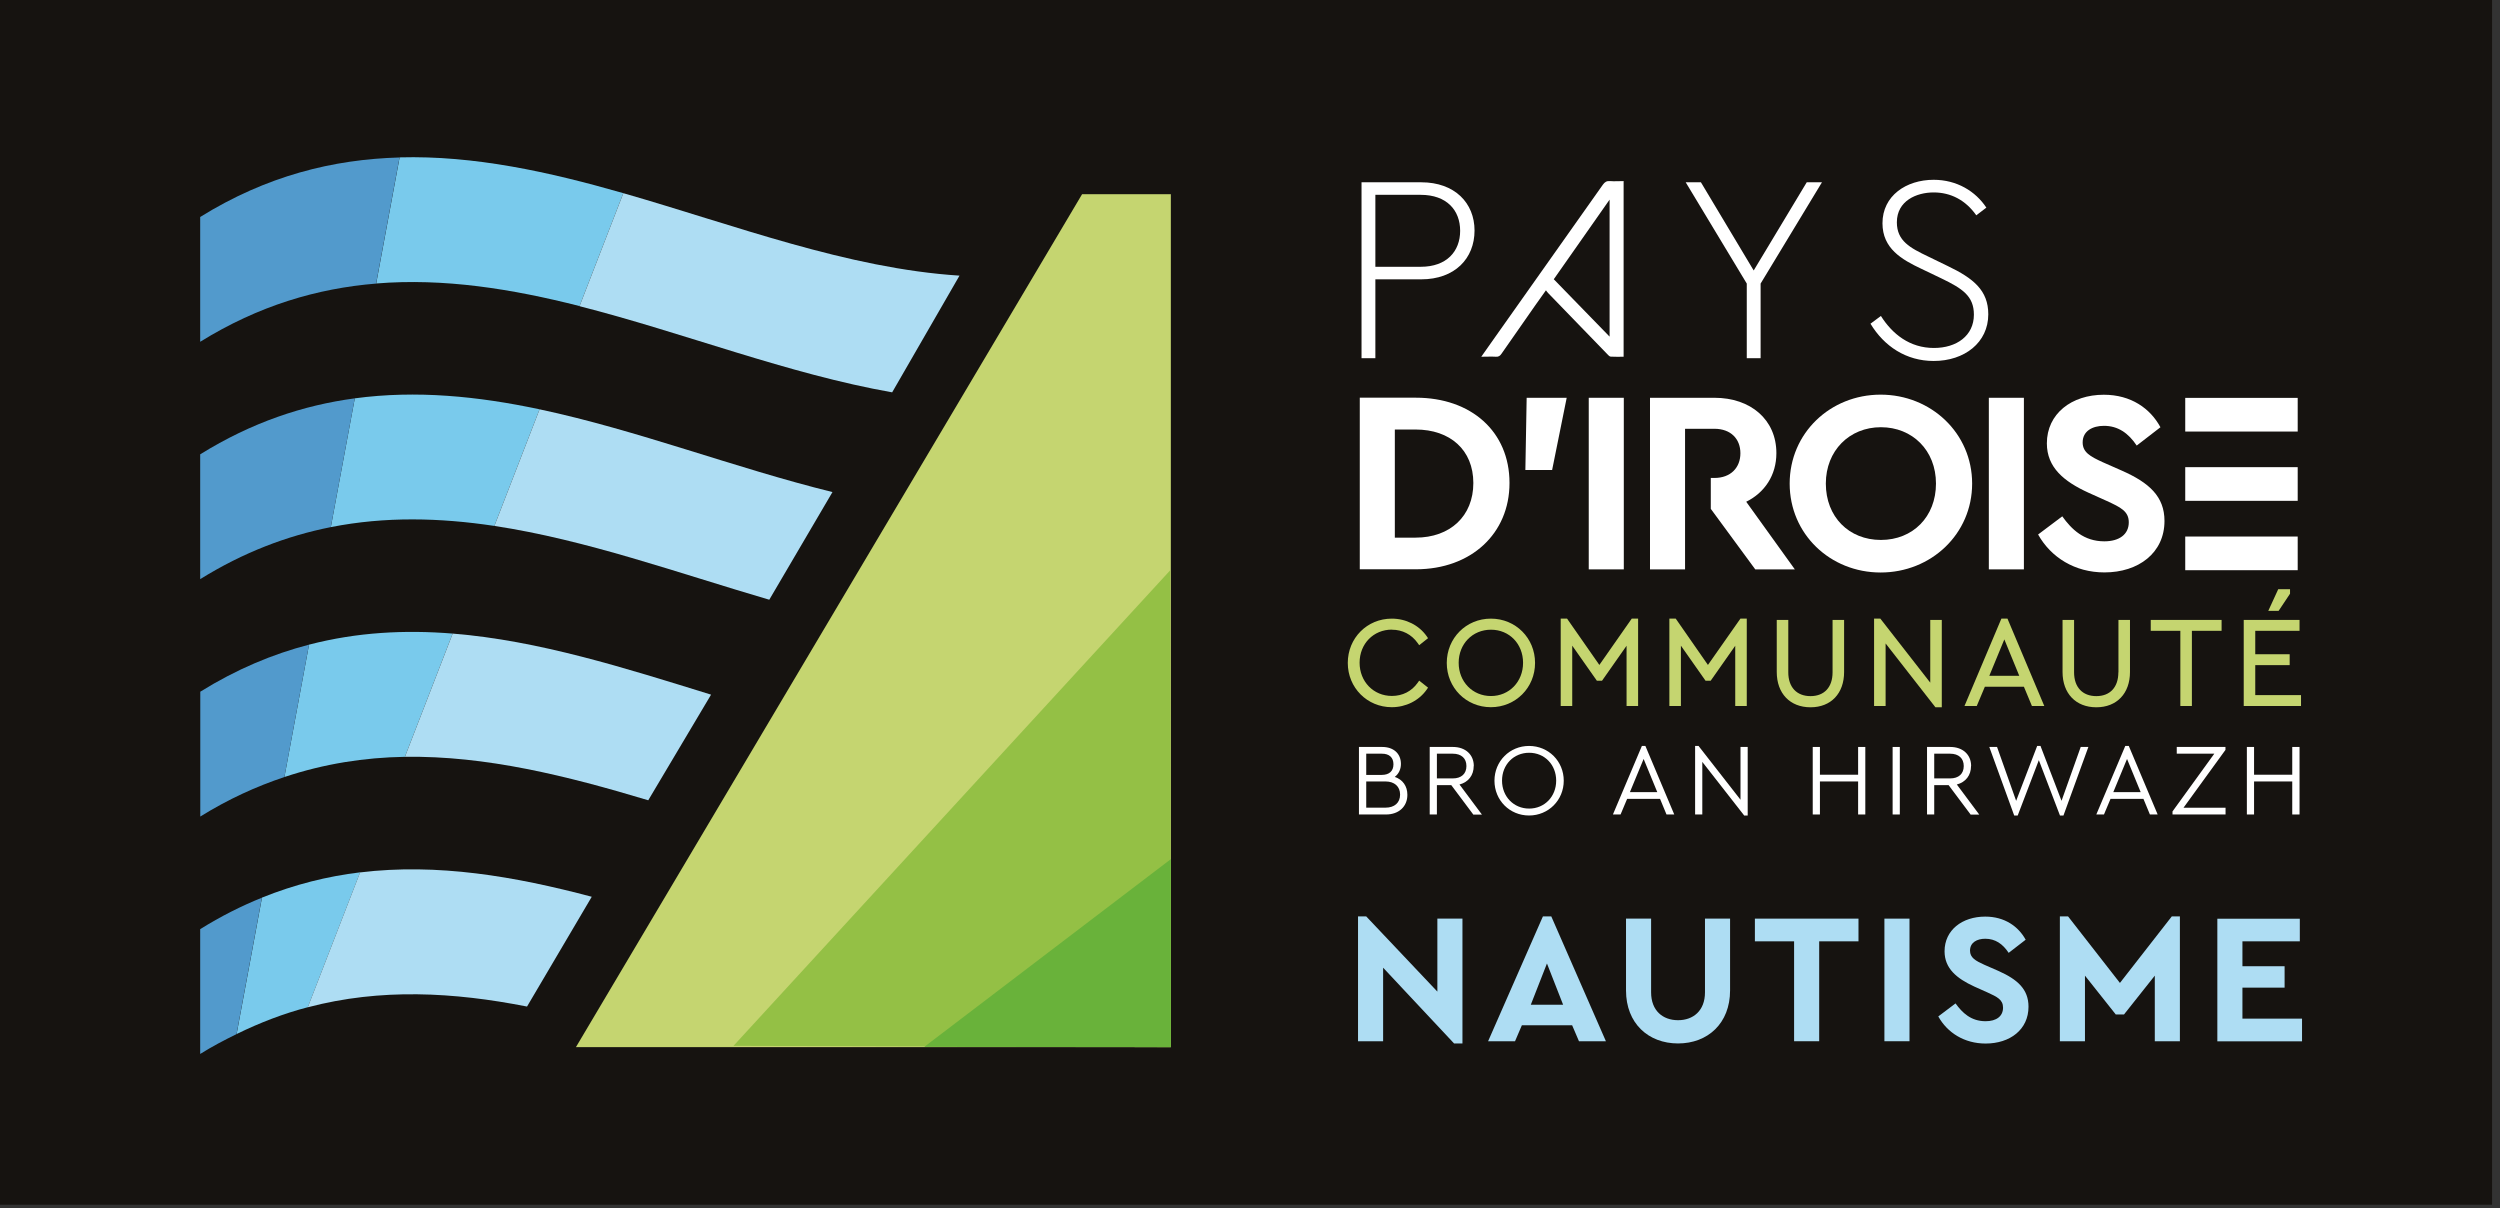 <svg width="271" height="131" viewBox="0 0 271 131" fill="none" xmlns="http://www.w3.org/2000/svg">
<rect x="0" y="0" width="271" height="131" fill="#333333" stroke="none"/>
<g clip-path="url(#clip0_2_908)">
<path d="M270.14 0H0V130.59H270.14V0Z" fill="#161310"/>
<path d="M62.43 113.51H126.92V21.05H117.3L62.43 113.51Z" fill="#C5D570"/>
<path d="M79.51 113.37L126.85 61.82L126.92 113.51L79.51 113.37Z" fill="#94C045"/>
<path d="M100.19 113.48L126.92 93.13V113.51L100.19 113.48Z" fill="#69B23A"/>
<path d="M62.82 33.19L67.57 20.94C59.49 18.62 51.4 16.84 43.32 17.06L40.78 30.73C48.13 30.13 55.48 31.31 62.83 33.18L62.82 33.19Z" fill="#79CAEC"/>
<path d="M53.59 57.01L58.49 44.37C51.81 42.95 45.14 42.28 38.46 43.18L35.86 57.14C41.77 55.97 47.68 56.12 53.59 57.01Z" fill="#79CAEC"/>
<path d="M43.89 82.04L49.07 68.68C43.88 68.26 38.69 68.53 33.5 69.88L30.83 84.23C35.18 82.78 39.54 82.11 43.89 82.04Z" fill="#79CAEC"/>
<path d="M33.37 109.18L39.04 94.56C35.49 94.99 31.95 95.87 28.4 97.3L25.65 112.09C28.23 110.83 30.8 109.85 33.38 109.18H33.37Z" fill="#79CAEC"/>
<path d="M21.7 37.05C28.06 33.11 34.41 31.26 40.77 30.74L43.31 17.07C36.11 17.27 28.9 19.05 21.7 23.52V37.06V37.05Z" fill="#529ACC"/>
<path d="M21.7 62.78C26.42 59.85 31.14 58.08 35.86 57.14L38.46 43.18C32.87 43.93 27.29 45.78 21.7 49.25V62.79V62.78Z" fill="#529ACC"/>
<path d="M21.7 88.52C24.74 86.63 27.78 85.25 30.83 84.23L33.5 69.88C29.57 70.9 25.64 72.54 21.71 74.98V88.52H21.7Z" fill="#529ACC"/>
<path d="M21.7 114.25C23.01 113.43 24.33 112.74 25.64 112.1L28.39 97.31C26.16 98.21 23.93 99.33 21.7 100.72V114.26V114.25Z" fill="#529ACC"/>
<path d="M64.15 97.21C55.78 94.99 47.41 93.55 39.03 94.57L33.36 109.19C41.28 107.1 49.2 107.55 57.13 109.11L64.14 97.22L64.15 97.21Z" fill="#AEDDF3"/>
<path d="M77.08 75.3C67.74 72.41 58.4 69.43 49.07 68.68L43.89 82.04C52.68 81.9 61.48 84.11 70.27 86.75L77.08 75.3Z" fill="#AEDDF3"/>
<path d="M90.24 53.34C79.66 50.73 69.07 46.62 58.49 44.37L53.59 57.01C63.52 58.51 73.45 62.1 83.39 65.01L90.24 53.34Z" fill="#AEDDF3"/>
<path d="M104.02 29.88C91.87 29.1 79.72 24.43 67.57 20.94L62.82 33.19C74.12 36.07 85.42 40.54 96.71 42.53L104.01 29.88H104.02Z" fill="#AEDDF3"/>
<path d="M150.88 68.26C152.02 68.26 153.01 68.77 153.67 69.7L153.84 69.94L154.8 69.18L154.65 68.96C153.81 67.77 152.4 67.06 150.87 67.06C148.19 67.06 146.1 69.17 146.1 71.86C146.1 74.55 148.2 76.66 150.87 76.66C152.4 76.66 153.81 75.95 154.65 74.76L154.8 74.54L153.84 73.78L153.67 74.02C153.02 74.94 152.03 75.44 150.88 75.44C148.89 75.44 147.38 73.89 147.38 71.84C147.38 69.79 148.88 68.25 150.88 68.25V68.26Z" fill="#C5D570"/>
<path d="M161.61 67.06C158.93 67.06 156.83 69.17 156.83 71.86C156.83 74.55 158.93 76.66 161.61 76.66C164.29 76.66 166.4 74.55 166.4 71.86C166.4 69.17 164.3 67.06 161.61 67.06ZM161.62 75.45C159.63 75.45 158.12 73.9 158.12 71.85C158.12 69.8 159.62 68.26 161.62 68.26C163.62 68.26 165.1 69.8 165.1 71.85C165.1 73.9 163.6 75.45 161.62 75.45Z" fill="#C5D570"/>
<path d="M173.37 72.08L169.87 67.06H169.18V76.53H170.43V69.99L173.1 73.79H173.66L176.32 70V76.53H177.57V67.06H176.88L173.37 72.08Z" fill="#C5D570"/>
<path d="M185.14 72.08L181.65 67.06H180.96V76.53H182.21V69.99L184.88 73.79H185.44L188.1 70V76.53H189.35V67.06H188.66L185.14 72.08Z" fill="#C5D570"/>
<path d="M198.65 72.88C198.65 74.5 197.75 75.46 196.26 75.46C194.77 75.46 193.85 74.5 193.85 72.88V67.2H192.6V72.85C192.6 75.17 194.04 76.67 196.26 76.67C198.48 76.67 199.9 75.17 199.9 72.85V67.2H198.65V72.88Z" fill="#C5D570"/>
<path d="M209.24 74L203.83 67.06H203.15V76.53H204.4V69.75L209.8 76.67H210.49V67.2H209.24V74Z" fill="#C5D570"/>
<path d="M216.95 67.06L212.95 76.53H214.28L215.16 74.44H219.39L220.26 76.53H221.6L217.61 67.06H216.96H216.95ZM215.64 73.26L217.27 69.31L218.89 73.26H215.64Z" fill="#C5D570"/>
<path d="M229.63 72.88C229.63 74.5 228.73 75.46 227.24 75.46C225.75 75.46 224.83 74.5 224.83 72.88V67.2H223.58V72.85C223.58 75.17 225.02 76.67 227.24 76.67C229.46 76.67 230.89 75.17 230.89 72.85V67.2H229.64V72.88H229.63Z" fill="#C5D570"/>
<path d="M233.14 68.38H236.35V76.53H237.6V68.38H240.82V67.2H233.14V68.38Z" fill="#C5D570"/>
<path d="M248.24 64.36V63.87H246.96L245.88 66.22H247L248.24 64.36Z" fill="#C5D570"/>
<path d="M244.47 75.35V72.1H248.2V70.92H244.47V68.38H249.27V67.2H243.22V76.53H249.43V75.35H244.47Z" fill="#C5D570"/>
<path d="M163.63 52.36C163.63 57.85 159.46 61.71 153.49 61.71H147.4V43.11H153.49C159.46 43.11 163.63 46.77 163.63 52.35V52.36ZM151.2 46.56V58.28H153.45C157.2 58.28 159.71 55.94 159.71 52.36C159.71 48.78 157.2 46.56 153.45 46.56H151.2Z" fill="white"/>
<path d="M168.25 50.95H165.35L165.49 43.12H169.83L168.25 50.95Z" fill="white"/>
<path d="M176.02 61.72H172.22V43.12H176.02V61.72Z" fill="white"/>
<path d="M213.78 52.42C213.78 57.89 209.33 62.06 203.86 62.06C198.39 62.06 194 57.89 194 52.42C194 46.95 198.4 42.78 203.86 42.78C209.32 42.78 213.78 46.95 213.78 52.42ZM197.92 52.42C197.92 56.03 200.43 58.53 203.89 58.53C207.35 58.53 209.86 56.02 209.86 52.42C209.86 48.82 207.3 46.31 203.89 46.31C200.48 46.31 197.92 48.85 197.92 52.42Z" fill="white"/>
<path d="M219.39 61.72H215.59V43.12H219.39V61.72Z" fill="white"/>
<path d="M234.21 46.3L231.62 48.3C230.72 46.95 229.59 46.16 228.07 46.16C226.83 46.16 225.76 46.72 225.76 47.96C225.76 49.03 226.58 49.48 227.93 50.1L230.04 51.03C232.97 52.33 234.63 53.82 234.63 56.47C234.63 59.94 231.81 62.05 228.12 62.05C224.91 62.05 222.32 60.42 220.93 57.94L223.55 55.97C224.56 57.38 225.89 58.68 228.11 58.68C229.74 58.68 230.76 57.92 230.76 56.62C230.76 55.41 229.86 54.99 228.39 54.31L226.39 53.41C223.74 52.2 221.88 50.68 221.88 48.06C221.88 44.85 224.56 42.79 228.05 42.79C231.01 42.79 233.09 44.28 234.19 46.31L234.21 46.3Z" fill="white"/>
<path d="M194.56 61.72L189.29 54.39C191.29 53.4 192.56 51.52 192.56 49.12C192.56 45.49 189.77 43.12 185.85 43.12H178.86V61.72H182.66V46.48H185.84C187.62 46.48 188.66 47.58 188.66 49.13C188.66 50.68 187.62 51.81 185.84 51.81H185.45V55.16L190.27 61.72H194.55H194.56Z" fill="white"/>
<path d="M249.07 43.13H236.88V46.78H249.07V43.13Z" fill="white"/>
<path d="M249.07 50.64H236.88V54.29H249.07V50.64Z" fill="white"/>
<path d="M249.07 58.16H236.88V61.81H249.07V58.16Z" fill="white"/>
<path d="M159.84 24.99C159.84 28.02 157.7 30.28 154.06 30.28H149.09V38.83H147.59V19.76H154.06C157.7 19.76 159.84 22.01 159.84 24.99ZM149.09 21.12V28.92H154C156.83 28.92 158.28 27.24 158.28 25.02C158.28 22.8 156.84 21.12 154 21.12H149.09Z" fill="white"/>
<path d="M190.85 30.74V38.83H189.35V30.74L182.73 19.76H184.38L190.1 29.32L195.85 19.76H197.5L190.85 30.74Z" fill="white"/>
<path d="M215.33 22.5L214.23 23.34C213.07 21.69 211.46 20.86 209.61 20.86C207.76 20.86 205.62 21.76 205.62 24.1C205.62 26.12 207.06 26.87 209 27.8L211.14 28.84C213.91 30.17 215.53 31.47 215.53 34.07C215.53 37.13 212.96 39.13 209.61 39.13C206.63 39.13 204.24 37.54 202.76 35.09L203.89 34.25C205.13 36.21 207.01 37.72 209.64 37.72C212.1 37.72 213.97 36.39 213.97 34.11C213.97 32.09 212.73 31.28 210.45 30.18L208.28 29.14C206.14 28.13 204.06 26.94 204.06 24.2C204.06 21.22 206.63 19.49 209.61 19.49C212.12 19.49 214.15 20.73 215.33 22.52V22.5Z" fill="white"/>
<path d="M176 19.63V38.67C175.53 38.67 175.07 38.69 174.61 38.66C174.48 38.66 174.34 38.51 174.24 38.4C172.09 36.19 169.95 33.98 167.81 31.76C167.74 31.69 167.68 31.6 167.58 31.47C167.18 32.04 166.81 32.55 166.45 33.06C165.22 34.82 163.99 36.59 162.76 38.35C162.61 38.57 162.45 38.69 162.16 38.67C161.66 38.64 161.16 38.67 160.57 38.67C161.08 37.95 161.53 37.29 162 36.64C165.92 31.1 169.84 25.56 173.75 20.02C173.96 19.73 174.16 19.6 174.53 19.63C175 19.67 175.48 19.63 175.99 19.63H176ZM168.43 30.27C170.45 32.35 172.44 34.39 174.48 36.49V21.64C172.42 24.57 170.43 27.41 168.43 30.27Z" fill="white"/>
<path d="M151.2 84.21C151.62 83.89 151.86 83.39 151.86 82.81C151.86 81.69 151.07 80.97 149.83 80.97H147.31V88.29H150.24C151.63 88.29 152.56 87.43 152.56 86.16C152.56 85.22 152.06 84.51 151.2 84.22V84.21ZM148.1 83.99V81.7H149.78C150.59 81.69 151.05 82.11 151.05 82.85C151.05 83.59 150.59 84 149.78 84H148.1V83.99ZM151.77 86.14C151.77 87.01 151.17 87.55 150.19 87.55H148.1V84.71H150.19C151.16 84.71 151.77 85.26 151.77 86.13V86.14Z" fill="white"/>
<path d="M159.76 83.03C159.76 81.8 158.85 80.97 157.5 80.97H154.98V88.29H155.76V85.11H157.32L159.67 88.25L159.7 88.3H160.64L158.21 85.04C159.17 84.79 159.75 84.04 159.75 83.04L159.76 83.03ZM158.96 83.04C158.96 83.88 158.41 84.38 157.48 84.38H155.76V81.7H157.48C158.41 81.7 158.96 82.2 158.96 83.04Z" fill="white"/>
<path d="M165.75 80.86C163.65 80.86 162 82.51 162 84.63C162 86.75 163.65 88.4 165.75 88.4C167.85 88.4 169.51 86.74 169.51 84.63C169.51 82.52 167.86 80.86 165.75 80.86ZM168.69 84.62C168.69 86.35 167.43 87.65 165.76 87.65C164.09 87.65 162.82 86.35 162.82 84.62C162.82 82.89 164.08 81.6 165.76 81.6C167.44 81.6 168.69 82.9 168.69 84.62Z" fill="white"/>
<path d="M177.98 80.86L174.84 88.29H175.67L176.38 86.6H179.95L180.62 88.22L180.65 88.29H181.49L178.36 80.86H177.99H177.98ZM179.64 85.87H176.68L178.17 82.27L179.65 85.87H179.64Z" fill="white"/>
<path d="M188.67 86.69L184.16 80.91L184.13 80.86H183.75V88.29H184.53V82.59L189.03 88.35L189.06 88.4H189.45V80.97H188.67V86.69Z" fill="white"/>
<path d="M201.42 83.98H197.28V80.97H196.5V88.29H197.28V84.71H201.42V88.29H202.2V80.97H201.42V83.98Z" fill="white"/>
<path d="M205.94 80.97H205.16V88.29H205.94V80.97Z" fill="white"/>
<path d="M213.67 83.03C213.67 81.8 212.76 80.97 211.41 80.97H208.89V88.29H209.67V85.11H211.23L213.58 88.25L213.61 88.3H214.55L212.12 85.04C213.08 84.79 213.66 84.04 213.66 83.04L213.67 83.03ZM212.87 83.04C212.87 83.88 212.32 84.38 211.39 84.38H209.67V81.7H211.39C212.32 81.7 212.87 82.2 212.87 83.04Z" fill="white"/>
<path d="M223.47 86.81L221.22 80.94L221.2 80.86H220.83L218.55 86.81L216.48 80.97H215.64L218.31 88.32L218.34 88.4H218.72L221.01 82.4L223.3 88.4H223.68L226.38 80.97H225.55L223.47 86.81Z" fill="white"/>
<path d="M230.38 80.86L227.24 88.29H228.07L228.78 86.6H232.35L233.02 88.22L233.05 88.29H233.89L230.76 80.86H230.39H230.38ZM232.04 85.87H229.08L230.57 82.27L232.05 85.87H232.04Z" fill="white"/>
<path d="M241.21 81.33L241.24 81.3V80.97H235.96V81.7H240.03L235.52 87.93L235.5 87.96V88.29H241.25V87.56H236.69L241.21 81.33Z" fill="white"/>
<path d="M248.48 80.97V83.98H244.34V80.97H243.56V88.29H244.34V84.71H248.48V88.29H249.27V80.97H248.48Z" fill="white"/>
<path d="M158.53 99.58V113.11H157.62L149.93 104.9V112.87H147.21V99.34H148.1L155.81 107.49V99.58H158.53Z" fill="#AEDDF3"/>
<path d="M170.41 111.14H164.97L164.23 112.87H161.31L167.25 99.34H168.16L174.08 112.87H171.16L170.42 111.14H170.41ZM167.69 104.44L165.94 108.91H169.44L167.69 104.44Z" fill="#AEDDF3"/>
<path d="M187.54 107.37C187.54 110.93 185.12 113.11 181.9 113.11C178.68 113.11 176.26 110.93 176.26 107.37V99.58H178.98V107.57C178.98 109.56 180.25 110.59 181.9 110.59C183.55 110.59 184.82 109.56 184.82 107.57V99.58H187.54V107.37Z" fill="#AEDDF3"/>
<path d="M201.47 102.04H197.2V112.87H194.48V102.04H190.23V99.58H201.46V102.04H201.47Z" fill="#AEDDF3"/>
<path d="M206.99 112.87H204.27V99.58H206.99V112.87Z" fill="#AEDDF3"/>
<path d="M219.59 101.86L217.74 103.29C217.1 102.32 216.29 101.76 215.2 101.76C214.31 101.76 213.55 102.16 213.55 103.05C213.55 103.81 214.13 104.14 215.1 104.58L216.61 105.24C218.7 106.17 219.89 107.23 219.89 109.13C219.89 111.61 217.88 113.12 215.24 113.12C212.94 113.12 211.09 111.95 210.11 110.18L211.98 108.77C212.71 109.78 213.65 110.7 215.24 110.7C216.41 110.7 217.13 110.16 217.13 109.23C217.13 108.36 216.49 108.06 215.44 107.58L214.01 106.94C212.12 106.07 210.79 104.99 210.79 103.12C210.79 100.82 212.7 99.36 215.2 99.36C217.31 99.36 218.8 100.43 219.59 101.88V101.86Z" fill="#AEDDF3"/>
<path d="M236.3 99.34V112.87H233.58V105.76L230.24 109.97H229.35L226.01 105.76V112.87H223.29V99.34H224.18L229.8 106.55L235.42 99.34H236.31H236.3Z" fill="#AEDDF3"/>
<path d="M249.3 102.04H243.08V104.74H247.65V107.06H243.08V110.42H249.54V112.88H240.36V99.59H249.3V102.05V102.04Z" fill="#AEDDF3"/>
</g>
<defs>
<clipPath id="clip0_2_908">
<rect width="270.14" height="130.59" fill="white"/>
</clipPath>
</defs>
</svg>
